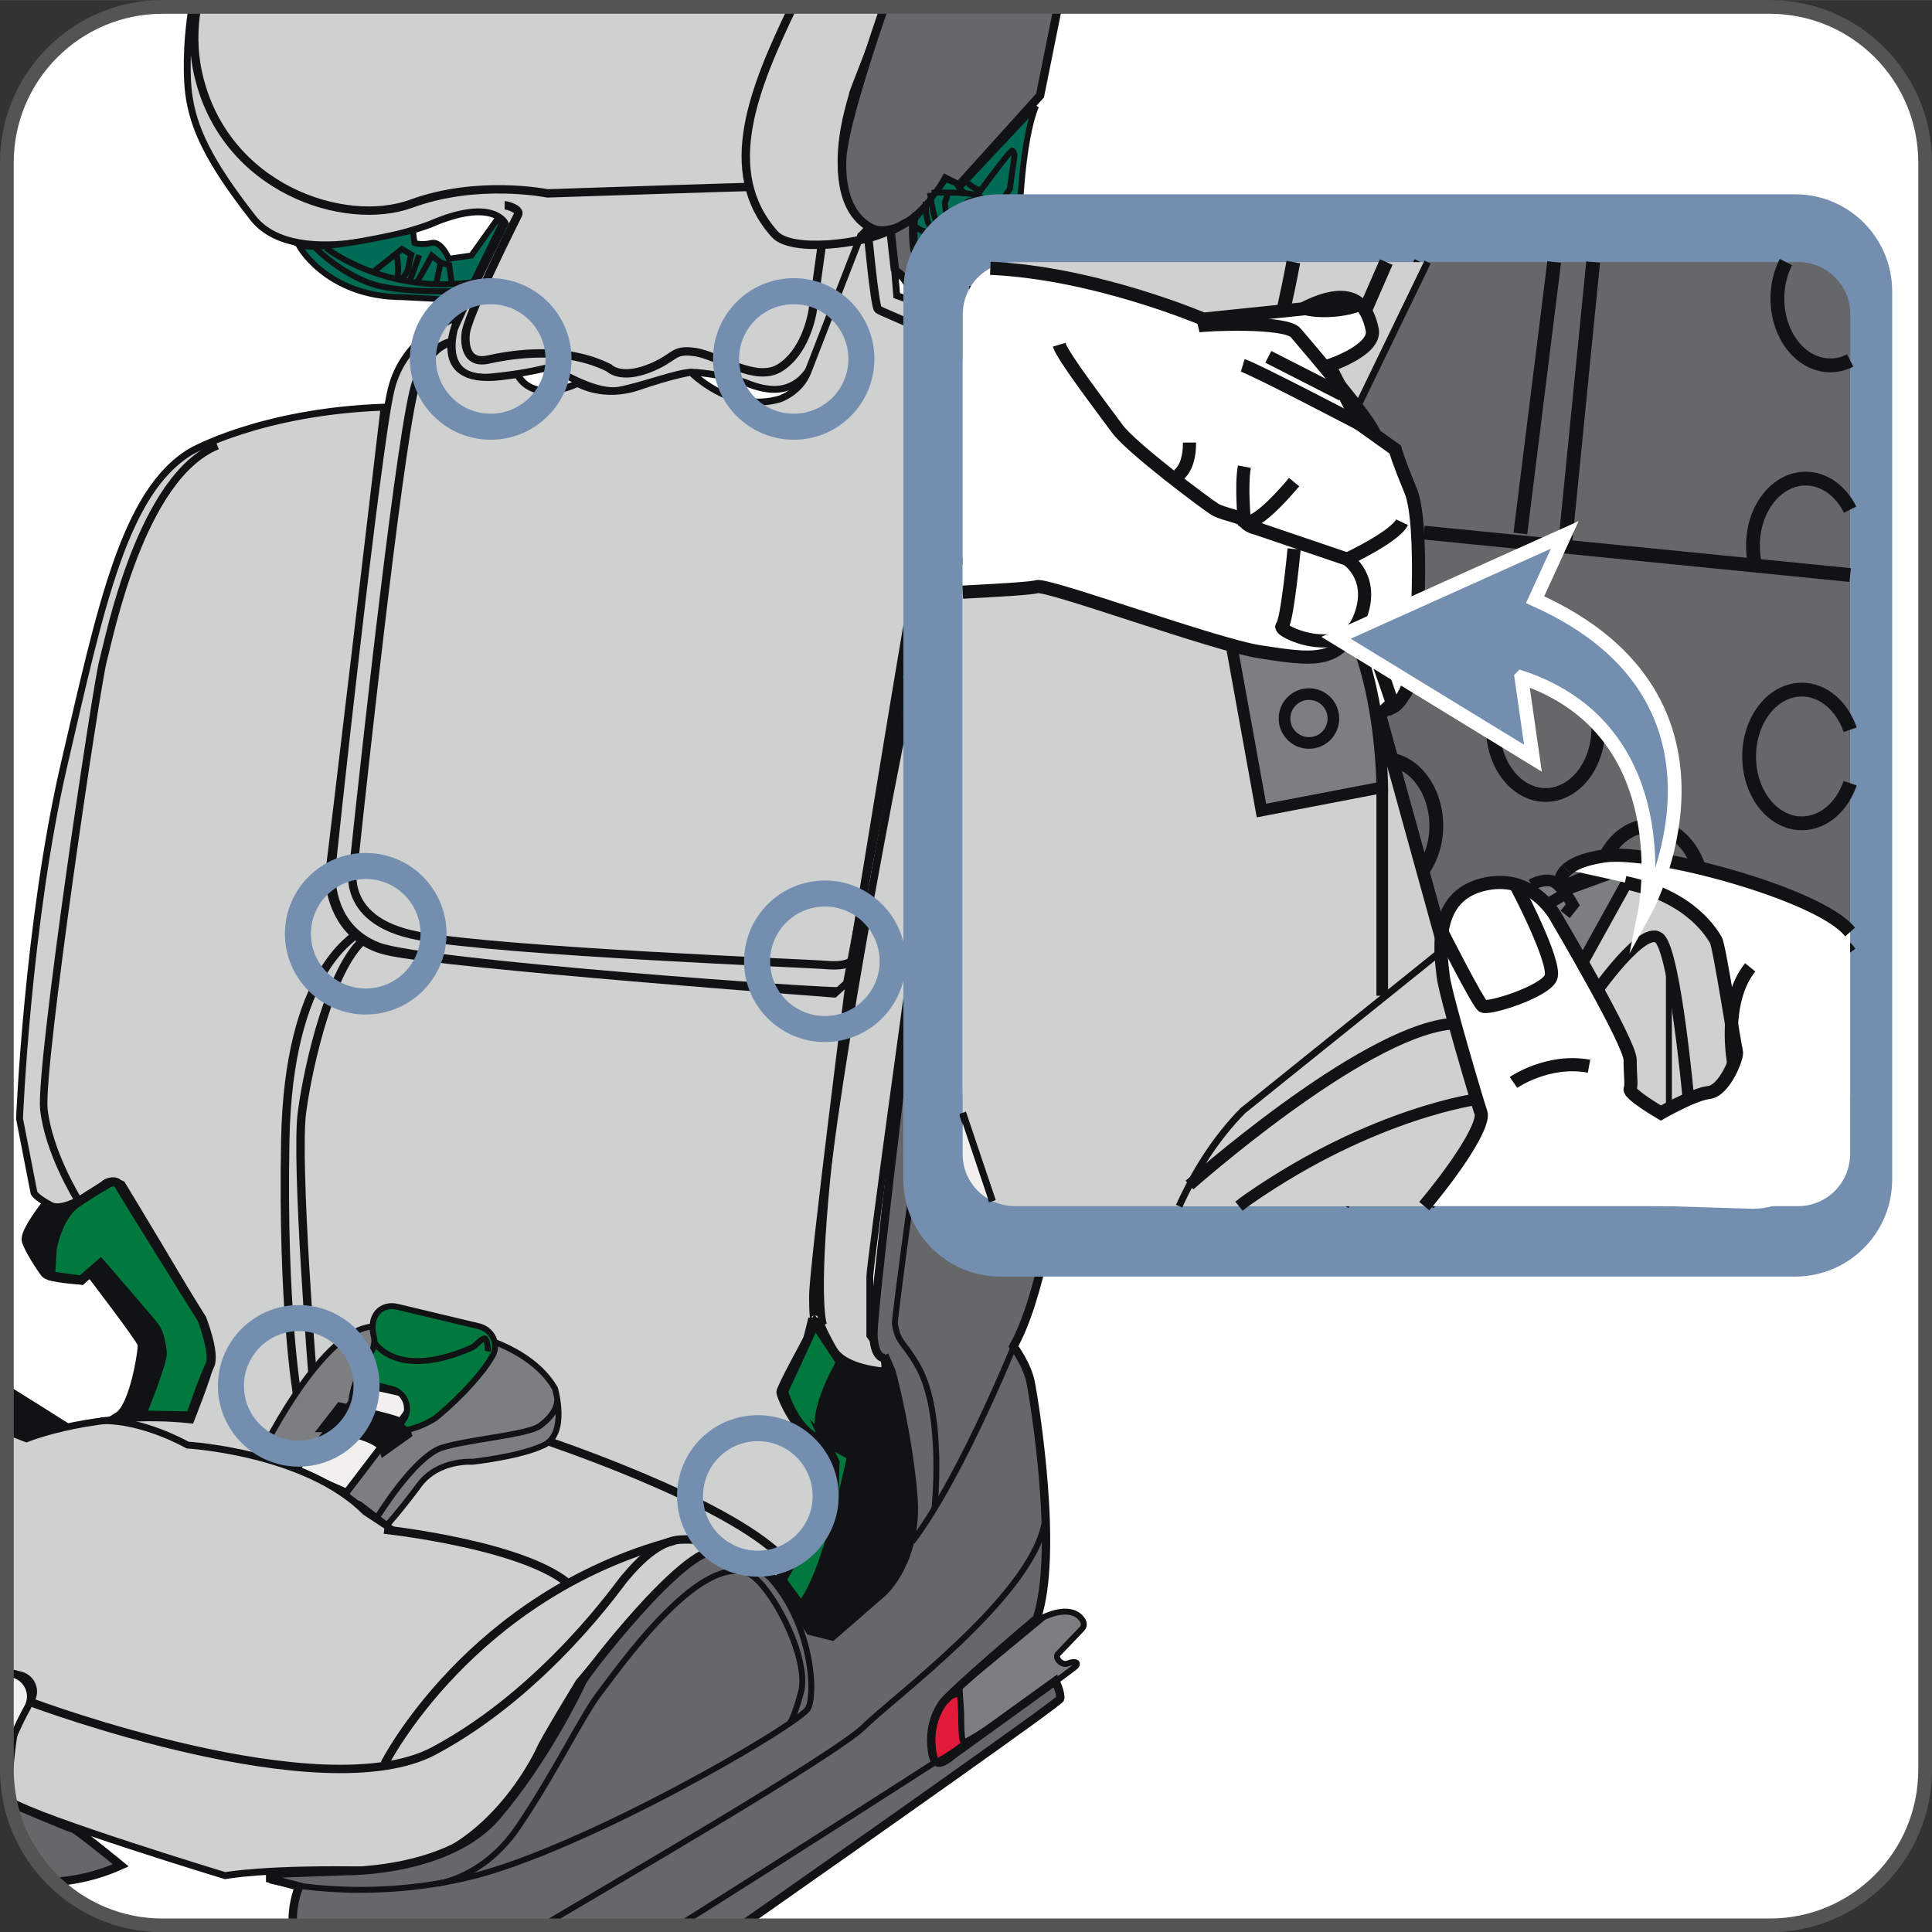 <?xml version="1.0" encoding="UTF-8"?>
<!DOCTYPE svg PUBLIC "-//W3C//DTD SVG 1.1//EN" "http://www.w3.org/Graphics/SVG/1.1/DTD/svg11.dtd">
<!-- Creator: CorelDRAW 2018 (64-Bit) -->
<svg xmlns="http://www.w3.org/2000/svg" xml:space="preserve" width="24.821mm" height="24.824mm" version="1.1" style="shape-rendering:geometricPrecision; text-rendering:geometricPrecision; image-rendering:optimizeQuality; fill-rule:evenodd; clip-rule:evenodd"
viewBox="0 0 267.29 267.31"
 xmlns:xlink="http://www.w3.org/1999/xlink">
 <rect x="0" y="0" width="267.29" height="267.31" fill="#333333" stroke="none"/>
 <defs>
  <style type="text/css">
   <![CDATA[
    .str11 {stroke:#748EB0;stroke-width:3.6;stroke-miterlimit:10}
    .str3 {stroke:#101214;stroke-width:1.16;stroke-miterlimit:4}
    .str2 {stroke:#101214;stroke-width:0.95;stroke-miterlimit:10}
    .str6 {stroke:#101214;stroke-width:1.79;stroke-miterlimit:4}
    .str8 {stroke:#101214;stroke-width:1.82;stroke-miterlimit:10}
    .str1 {stroke:#101214;stroke-width:1.27;stroke-miterlimit:10}
    .str5 {stroke:#101214;stroke-width:1.04;stroke-miterlimit:4}
    .str7 {stroke:#101214;stroke-width:1.61;stroke-miterlimit:4}
    .str12 {stroke:#535555;stroke-width:1.9;stroke-miterlimit:4}
    .str10 {stroke:white;stroke-width:1.9;stroke-miterlimit:10}
    .str9 {stroke:#101214;stroke-width:1.91;stroke-miterlimit:4}
    .str4 {stroke:#101214;stroke-width:0.82;stroke-miterlimit:10}
    .str0 {stroke:#101214;stroke-width:0.82;stroke-miterlimit:4}
    .fil2 {fill:none}
    .fil12 {fill:none;fill-rule:nonzero}
    .fil7 {fill:#006C56}
    .fil9 {fill:#00783E}
    .fil4 {fill:#101214}
    .fil6 {fill:#656768}
    .fil3 {fill:#7C7E7F}
    .fil5 {fill:#CFD1D1}
    .fil1 {fill:#E21938}
    .fil8 {fill:#F1F0EF}
    .fil14 {fill:#656768;fill-rule:nonzero}
    .fil10 {fill:#748EB0;fill-rule:nonzero}
    .fil15 {fill:#7B7F80;fill-rule:nonzero}
    .fil11 {fill:#CFD1D1;fill-rule:nonzero}
    .fil13 {fill:#F1F0EF;fill-rule:nonzero}
    .fil0 {fill:white;fill-rule:nonzero}
   ]]>
  </style>
 </defs>
 <g id="Слой_x0020_1">
  <path class="fil0" d="M22.49 0.95c-11.89,0 -21.54,9.64 -21.54,21.54l0 222.34c0,11.89 9.65,21.54 21.54,21.54l222.35 0c11.89,0 21.5,-9.64 21.5,-21.54l0 -222.34c0,-11.89 -9.61,-21.54 -21.5,-21.54l-222.35 0z"/>
  <path class="fil1" d="M133.11 233.83c0,0 0.72,6.09 0.57,7 -0.15,0.69 -5.43,3.98 -7.41,4.5 -0.38,0.11 -1.37,-1.86 -1.18,-2.23 1.22,-2.49 4.82,-10.44 8.01,-9.26z"/>
  <path class="fil2 str0" d="M133.11 233.83c0,0 0.72,6.09 0.57,7 -0.15,0.69 -5.43,3.98 -7.41,4.5 -0.38,0.11 -1.37,-1.86 -1.18,-2.23 1.22,-2.49 4.82,-10.44 8.01,-9.26z"/>
  <path class="fil3" d="M144.36 223.74c0.61,-0.3 4.03,-1.83 5.43,0.45 0.23,0.37 0.19,0.85 -0.11,1.16l-3.3 3.45c-0.53,0.55 0.53,1.63 1.25,1.36 1.52,-0.56 1.48,0.08 1.22,0.34 -0.49,0.51 -11.93,8.8 -15.38,10.53 -0.57,0.3 -0.46,-3.32 -0.49,-4l-0.19 -2.89 -2.09 0.91 13.52 -11.19c0.04,-0.05 0.08,-0.09 0.15,-0.12z"/>
  <path class="fil2 str0" d="M144.36 223.74c0.61,-0.3 4.03,-1.83 5.43,0.45 0.23,0.37 0.19,0.85 -0.11,1.16l-3.3 3.45c-0.53,0.55 0.53,1.63 1.25,1.36 1.52,-0.56 1.48,0.08 1.22,0.34 -0.49,0.51 -11.93,8.8 -15.38,10.53 -0.57,0.3 -0.46,-3.32 -0.49,-4l-0.19 -2.89 -2.09 0.91 13.52 -11.19c0.04,-0.05 0.08,-0.09 0.15,-0.12z"/>
  <path class="fil4" d="M6.5 166.47c0,0 -3.23,4.03 -2.85,5.19 0.34,1.15 2.05,3.81 2.62,4.5 0.61,0.69 4.98,0.92 4.98,0.92l1.14 -1.16c0,0 7.18,9.35 7.29,10.04 0.11,0.69 -1.06,8.65 -3.34,10.04l10.52 0.38c0,0 2.51,-5.69 2.62,-7.19 0.11,-1.5 0.11,-5.08 -0.57,-6.35 -0.72,-1.27 -11.59,-19.07 -11.59,-19.07 0,0 -0.99,-1.35 -2.96,0.04 0,0 -3.46,3.58 -7.86,2.65z"/>
  <path class="fil2 str1" d="M6.5 166.47c0,0 -3.23,4.03 -2.85,5.19 0.34,1.15 2.05,3.81 2.62,4.5 0.61,0.69 4.98,0.92 4.98,0.92l1.14 -1.16c0,0 7.18,9.35 7.29,10.04 0.11,0.69 -1.06,8.65 -3.34,10.04l10.52 0.38c0,0 2.51,-5.69 2.62,-7.19 0.11,-1.5 0.11,-5.08 -0.57,-6.35 -0.72,-1.27 -11.59,-19.07 -11.59,-19.07 0,0 -0.99,-1.35 -2.96,0.04 0,0 -3.46,3.58 -7.86,2.65z"/>
  <path class="fil4" d="M0.95 192.32c3.61,2.24 7.52,4.72 7.52,4.72l-4.37 1.96 -3.15 -1.22 0 -5.45z"/>
  <path class="fil2 str1" d="M0.95 192.32c3.61,2.24 7.52,4.72 7.52,4.72l-4.37 1.96 -3.15 -1.22"/>
  <path class="fil4" d="M107.32 219.3c0,0 7.75,-11.99 8.09,-13.27 0.34,-1.27 0.57,-3 0,-4.27 -0.57,-1.27 -1.29,-2.42 -1.29,-2.42 0,0 -3.46,-0.11 -5.74,-6.81l4.29 -9.84c0,0 1.1,-0.38 1.22,0 0.11,0.39 0.46,4.65 3.68,5.58 3.27,0.92 5.77,1.5 5.77,1.5 0,0 4.63,17.07 3.12,21.8 -1.48,4.73 -2.55,7.15 -2.89,7.38 -0.34,0.23 -8.43,7.42 -8.43,7.42l-3.19 -0.38 -4.63 -6.69z"/>
  <path class="fil2 str1" d="M107.32 219.3c0,0 7.75,-11.99 8.09,-13.27 0.34,-1.27 0.57,-3 0,-4.27 -0.57,-1.27 -1.29,-2.42 -1.29,-2.42 0,0 -3.46,-0.11 -5.74,-6.81l4.29 -9.84c0,0 1.1,-0.38 1.22,0 0.11,0.39 0.46,4.65 3.68,5.58 3.27,0.92 5.77,1.5 5.77,1.5 0,0 4.63,17.07 3.12,21.8 -1.48,4.73 -2.55,7.15 -2.89,7.38 -0.34,0.23 -8.43,7.42 -8.43,7.42l-3.19 -0.38 -4.63 -6.69z"/>
  <path class="fil5" d="M120.35 31.29c-7.22,-4.77 -2.43,-17.76 -2.43,-18.22 0,-0.32 2.07,-5.28 4.6,-12.12l-95.95 0c-0.9,5.49 -0.71,10.2 -0.47,11.96 0.61,4.77 2.77,9.38 8.89,17.22 6.15,7.84 24.46,0.92 24.46,0.92 8.78,-3.84 10.45,-0.15 10.45,-0.15 0,0 -6.91,13.99 -7.07,14.76 -0.15,0.77 -1.82,7.23 5.39,6.46 7.22,-0.77 7.07,-1.54 8.32,-1.08 1.22,0.46 5.96,3.54 9.19,2.92 3.23,-0.61 8.02,-2.46 9.88,-2.46 1.82,0 5.36,0.62 7.37,1.38 2.01,0.77 7.07,2.92 9.84,-3.38 2.77,-6.31 6.27,-16.9 6.27,-16.9l1.25 -1.33z"/>
  <path class="fil2 str2" d="M120.35 31.29c-7.22,-4.77 -2.43,-17.76 -2.43,-18.22 0,-0.32 2.07,-5.28 4.6,-12.12m-95.95 0c-0.9,5.49 -0.71,10.2 -0.47,11.96 0.61,4.77 2.77,9.38 8.89,17.22 6.15,7.84 24.46,0.92 24.46,0.92 8.78,-3.84 10.45,-0.15 10.45,-0.15 0,0 -6.91,13.99 -7.07,14.76 -0.15,0.77 -1.82,7.23 5.39,6.46 7.22,-0.77 7.07,-1.54 8.32,-1.08 1.22,0.46 5.96,3.54 9.19,2.92 3.23,-0.61 8.02,-2.46 9.88,-2.46 1.82,0 5.36,0.62 7.37,1.38 2.01,0.77 7.07,2.92 9.84,-3.38 2.77,-6.31 6.27,-16.9 6.27,-16.9l1.25 -1.33"/>
  <path class="fil5" d="M117.61 135.95c0,0 -0.8,0.77 -1.41,1.07 -0.61,0.31 -57.36,-3.69 -63.82,-6.15 -6.46,-2.46 -6.46,-9.07 -6.46,-10.15 0,-1.07 6.31,-59.06 8.17,-66.75 1.82,-7.69 9.34,-10.15 9.34,-10.15 0,0 -4.75,9.54 5.85,8.3l2.32 -0.31c0,0 1.67,4.15 8.32,1.23 0,0 3.53,2.15 8.43,0.46 4.94,-1.69 7.26,-2 7.26,-2 0,0 5.51,5.69 12.27,3.69 0,0 2.77,-0.92 3.87,-3.69 1.06,-2.77 7.33,-18.9 7.33,-18.9l2.81 -1.4c0,0 1.52,0.92 1.52,1.38 0,0.46 0.65,8.3 0.65,8.3 0,0 10.14,3.54 11.05,6.31 0.91,2.77 1.06,5.85 0.76,7.23 -0.3,1.38 -2.93,14.61 -2.93,14.61 0,0 -6.46,13.23 -15.35,66.9z"/>
  <path class="fil2 str2" d="M117.61 135.95c0,0 -0.8,0.77 -1.41,1.07 -0.61,0.31 -57.36,-3.69 -63.82,-6.15 -6.46,-2.46 -6.46,-9.07 -6.46,-10.15 0,-1.07 6.31,-59.06 8.17,-66.75 1.82,-7.69 9.34,-10.15 9.34,-10.15 0,0 -4.75,9.54 5.85,8.3l2.32 -0.31c0,0 1.67,4.15 8.32,1.23 0,0 3.53,2.15 8.43,0.46 4.94,-1.69 7.26,-2 7.26,-2 0,0 5.51,5.69 12.27,3.69 0,0 2.77,-0.92 3.87,-3.69 1.06,-2.77 7.33,-18.9 7.33,-18.9l2.81 -1.4c0,0 1.52,0.92 1.52,1.38 0,0.46 0.65,8.3 0.65,8.3 0,0 10.14,3.54 11.05,6.31 0.91,2.77 1.06,5.85 0.76,7.23 -0.3,1.38 -2.93,14.61 -2.93,14.61 0,0 -6.46,13.23 -15.35,66.9z"/>
  <path class="fil5" d="M135.12 55.72c0,0 12.31,-1.85 15.08,2 0,0 0,0.31 -0.46,0.61 -0.46,0.31 -5.09,2.77 -6.31,4 -1.25,1.23 -4.94,4 -6.76,13.69 -1.86,9.69 -10.48,56.75 -10.48,56.75 0,0 -5.85,42.14 -5.85,43.83l0 8.15c0,0 1.86,2.61 2.01,3.54 0.15,0.92 0,1.38 0,1.38 0,0 -5.55,-0.31 -7.07,-3.07 -1.56,-2.77 -1.86,-3.85 -1.86,-3.85l-1.21 0 -0.61 2.46c0,0 -3.72,6.77 -3.72,7.38 0,0.62 2.47,6.46 5.85,7.23 0,0 2.32,2 1.25,5.38 -1.1,3.38 -7.71,13.84 -7.71,13.84 0,0 -5.2,-5.69 -8.58,-4.46 0,0 -2.32,-1.39 -18.61,18.15 0,0 -4.79,7.84 -5.39,9.23 -0.61,1.38 -8.32,17.07 -23.21,16.76 -14.93,-0.31 -20.32,0.77 -20.32,0.77 0,0 -25.57,-7.76 -29.77,-10.36 -0.11,-0.52 -0.19,-1.04 -0.26,-1.57 0.19,-2.53 0.66,-7.9 1.12,-8.83 0.3,-0.61 1.22,-2.12 2.05,-3.48 0.84,-1.34 0.11,-3.1 -1.41,-3.51 -0.64,-0.17 -1.31,-0.34 -1.94,-0.49l0 -33.25 2.7 1.05c0,0 9.84,-4 22.75,-2.61 0,0 2.62,-6.61 2.62,-7.54 0,-0.92 0.3,-3.84 -1.1,-6.46 -1.37,-2.61 -11.05,-18.61 -11.05,-18.61 0,0 -1.56,-0.77 -2.32,-0.16 -0.76,0.62 -5.55,4.15 -7.52,3.08 -2.01,-1.07 -2.32,-1.69 -2.32,-1.69l-2.01 -10.31c0,0 1.1,-27.07 6.15,-48.91 5.09,-21.84 8.32,-37.83 17.55,-43.37 0,0 9.54,-5.53 26.74,-6.15 0,0 -7.52,63.98 -7.67,64.44 -0.15,0.46 0,9.07 8.13,10.92 8.17,1.85 61.84,5.85 61.84,5.85l1.67 -1.54c0,0 7.71,-40.6 9.38,-47.37 1.71,-6.77 6.61,-20.3 6.61,-20.3l2.01 -12.61z"/>
  <path class="fil2 str2" d="M135.12 55.72c0,0 12.31,-1.85 15.08,2 0,0 0,0.31 -0.46,0.61 -0.46,0.31 -5.09,2.77 -6.31,4 -1.25,1.23 -4.94,4 -6.76,13.69 -1.86,9.69 -10.48,56.75 -10.48,56.75 0,0 -5.85,42.14 -5.85,43.83l0 8.15c0,0 1.86,2.61 2.01,3.54 0.15,0.92 0,1.38 0,1.38 0,0 -5.55,-0.31 -7.07,-3.07 -1.56,-2.77 -1.86,-3.85 -1.86,-3.85l-1.21 0 -0.61 2.46c0,0 -3.72,6.77 -3.72,7.38 0,0.62 2.47,6.46 5.85,7.23 0,0 2.32,2 1.25,5.38 -1.1,3.38 -7.71,13.84 -7.71,13.84 0,0 -5.2,-5.69 -8.58,-4.46 0,0 -2.32,-1.39 -18.61,18.15 0,0 -4.79,7.84 -5.39,9.23 -0.61,1.38 -8.32,17.07 -23.21,16.76 -14.93,-0.31 -20.32,0.77 -20.32,0.77 0,0 -25.57,-7.76 -29.77,-10.36m-0.26 -1.57c0.19,-2.53 0.66,-7.9 1.12,-8.83 0.3,-0.61 1.22,-2.12 2.05,-3.48 0.84,-1.34 0.11,-3.1 -1.41,-3.51 -0.64,-0.17 -1.31,-0.34 -1.94,-0.49m0 -33.25l2.7 1.05c0,0 9.84,-4 22.75,-2.61 0,0 2.62,-6.61 2.62,-7.54 0,-0.92 0.3,-3.84 -1.1,-6.46 -1.37,-2.61 -11.05,-18.61 -11.05,-18.61 0,0 -1.56,-0.77 -2.32,-0.16 -0.76,0.62 -5.55,4.15 -7.52,3.08 -2.01,-1.07 -2.32,-1.69 -2.32,-1.69l-2.01 -10.31c0,0 1.1,-27.07 6.15,-48.91 5.09,-21.84 8.32,-37.83 17.55,-43.37 0,0 9.54,-5.53 26.74,-6.15 0,0 -7.52,63.98 -7.67,64.44 -0.15,0.46 0,9.07 8.13,10.92 8.17,1.85 61.84,5.85 61.84,5.85l1.67 -1.54c0,0 7.71,-40.6 9.38,-47.37 1.71,-6.77 6.61,-20.3 6.61,-20.3l2.01 -12.61"/>
  <path class="fil6" d="M7.56 260.35c2.61,-0.17 5.78,-0.77 9.15,-2.29 0,0 -6,-4.92 -6.61,-5.08 -0.65,-0.15 -8.62,-3.54 -8.62,-3.54l-0.01 0.13c0.94,4.18 3.1,7.91 6.09,10.78z"/>
  <path class="fil2 str3" d="M7.56 260.35c2.61,-0.17 5.78,-0.77 9.15,-2.29 0,0 -6,-4.92 -6.61,-5.08 -0.65,-0.15 -8.62,-3.54 -8.62,-3.54l-0.01 0.13"/>
  <path class="fil6" d="M122.59 187.85c0,0 -1.59,0.54 -1.75,-3.15 -0.19,-3.69 7.52,-65.36 7.52,-65.36 0,0 7.83,-48.75 10.9,-52.29 3.08,-3.54 7.86,-7.53 10.94,-8.76 3.08,-1.23 -2.16,-2.31 -2.16,-2.31l1.71 0.16c0,0 3.08,0 3.68,2 0.61,2 0.46,12.61 0.3,13.07 -0.15,0.46 -2.01,33.22 -2.01,33.22 0,0 8.78,3.23 6,15.69 -2.77,12.46 -6.91,11.38 -6.91,11.38l-0.76 0.77c0,0 -2.92,41.83 -9.84,53.98 0,0 1.98,2.61 2.43,5.23 0.49,2.62 3.87,23.23 0.8,32.45 0,0 -12.04,10.16 -13.14,11.83 -1.1,1.68 -1.6,3.67 -1.44,5.67 0.15,1.88 0.42,2.1 0.72,2.34 0.61,0.46 2.16,-0.92 2.16,-0.92l14.28 -10.31c0,0 0.8,1.69 0.65,2.46 -0.09,0.46 -24.58,17.72 -44.04,31.37l-62.12 0c-0.09,-1.66 0.14,-3.47 0.86,-5.38l-3.99 -1.07 0 -0.69 10.71 -0.38c0,0 13.98,0.15 20.59,-7.54 6.61,-7.69 11.4,-17.53 11.85,-18.61 0.46,-1.08 14.13,-18.77 18.61,-18.15 4.45,0.61 8.59,4.46 8.59,4.46l4.33 6.61 3.08 0.77 7.07 -6.15c0,0 4.9,-4.46 4.14,-13.38 -0.76,-8.92 -3,-17.07 -3,-17.07l-0.99 -2.31 0.23 0.38z"/>
  <path class="fil2 str3" d="M122.59 187.85c0,0 -1.59,0.54 -1.75,-3.15 -0.19,-3.69 7.52,-65.36 7.52,-65.36 0,0 7.83,-48.75 10.9,-52.29 3.08,-3.54 7.86,-7.53 10.94,-8.76 3.08,-1.23 -2.16,-2.31 -2.16,-2.31l1.71 0.16c0,0 3.08,0 3.68,2 0.61,2 0.46,12.61 0.3,13.07 -0.15,0.46 -2.01,33.22 -2.01,33.22 0,0 8.78,3.23 6,15.69 -2.77,12.46 -6.91,11.38 -6.91,11.38l-0.76 0.77c0,0 -2.92,41.83 -9.84,53.98 0,0 1.98,2.61 2.43,5.23 0.49,2.62 3.87,23.23 0.8,32.45 0,0 -12.04,10.16 -13.14,11.83 -1.1,1.68 -1.6,3.67 -1.44,5.67 0.15,1.88 0.42,2.1 0.72,2.34 0.61,0.46 2.16,-0.92 2.16,-0.92l14.28 -10.31c0,0 0.8,1.69 0.65,2.46 -0.09,0.46 -24.58,17.72 -44.04,31.37m-62.12 0c-0.09,-1.66 0.14,-3.47 0.86,-5.38l-3.99 -1.07 0 -0.69 10.71 -0.38c0,0 13.98,0.15 20.59,-7.54 6.61,-7.69 11.4,-17.53 11.85,-18.61 0.46,-1.08 14.13,-18.77 18.61,-18.15 4.45,0.61 8.59,4.46 8.59,4.46l4.33 6.61 3.08 0.77 7.07 -6.15c0,0 4.9,-4.46 4.14,-13.38 -0.76,-8.92 -3,-17.07 -3,-17.07l-0.99 -2.31"/>
  <path class="fil6" d="M121.3 31.82c0,0 -5.09,-1.08 -4.79,-9.69 0.12,-3.5 2.72,-12.12 5.84,-21.18l24.01 0c-1.37,6.82 -2.47,12.26 -2.47,12.26l-11.24 12.46 -1.82 -0.92c0,0 -4.18,7.84 -9.54,7.07z"/>
  <path class="fil2 str3" d="M121.3 31.82c0,0 -5.09,-1.08 -4.79,-9.69 0.12,-3.5 2.72,-12.12 5.84,-21.18m24.01 0c-1.37,6.82 -2.47,12.26 -2.47,12.26l-11.24 12.46 -1.82 -0.92c0,0 -4.18,7.84 -9.54,7.07"/>
  <path class="fil7" d="M126.58 30.25c0,0 -0.34,4.04 0.11,4.73 0.49,0.69 4.52,1.96 4.52,1.96l-0.8 2.65c0,0 9.46,0.46 10.03,0.35 0.57,-0.12 0.57,-3.14 0.57,-9.23 0,-0.46 0.34,-11.3 2.32,-16.03l-10.29 10.96 -2.2 -0.88c0,0 -3.42,4.69 -4.25,5.5z"/>
  <path class="fil2 str0" d="M126.58 30.25c0,0 -0.34,4.04 0.11,4.73 0.49,0.69 4.52,1.96 4.52,1.96l-0.8 2.65c0,0 9.46,0.46 10.03,0.35 0.57,-0.12 0.57,-3.14 0.57,-9.23 0,-0.46 0.34,-11.3 2.32,-16.03l-10.29 10.96 -2.2 -0.88c0,0 -3.42,4.69 -4.25,5.5z"/>
  <path class="fil7" d="M41.33 33.83c-0.27,-0.18 3.72,7.27 14.32,7.27l8.55 0.46 5.28 -10.72 -0.8 -0.35 -3.46 4.85 -3.12 0.46c0,0 -1.03,-2.54 -2.43,-2.19 -1.37,0.35 -2.32,0 -2.32,0l-0.23 -1.73c0,0 -13.71,3.23 -15.8,1.96z"/>
  <path class="fil2 str0" d="M41.33 33.83c-0.27,-0.18 3.72,7.27 14.32,7.27l8.55 0.46 5.28 -10.72 -0.8 -0.35 -3.46 4.85 -3.12 0.46c0,0 -1.03,-2.54 -2.43,-2.19 -1.37,0.35 -2.32,0 -2.32,0l-0.23 -1.73c0,0 -13.71,3.23 -15.8,1.96z"/>
  <path class="fil6" d="M123.8 37.44c0.27,0.08 2.62,1.61 1.86,3.69l8.02 4.3c0,0 0.84,-4 0.46,-5.23l-0.15 -0.27 -3.15 -0.5 0.38 -2.5c0,0 -3.99,-1.5 -4.52,-1.96 -0.49,-0.46 -0.34,-4.69 -0.34,-4.69l-3.15 1.69 0.61 5.46z"/>
  <path class="fil2 str3" d="M123.8 37.44c0.27,0.08 2.62,1.61 1.86,3.69l8.02 4.3c0,0 0.84,-4 0.46,-5.23l-0.15 -0.27 -3.15 -0.5 0.38 -2.5c0,0 -3.99,-1.5 -4.52,-1.96 -0.49,-0.46 -0.34,-4.69 -0.34,-4.69l-3.15 1.69 0.61 5.46"/>
  <path class="fil2 str3" d="M49.31 129.18c-0.3,0.62 -9.38,5.08 -9.84,28.45 -0.46,23.37 1.67,35.53 1.67,35.53"/>
  <path class="fil2 str3" d="M43.31 191.15c0,0 -2.47,-30.6 -1.52,-37.37 0.91,-6.77 3.99,-19.69 8.43,-23.69"/>
  <path class="fil2 str3" d="M53.22 243.98c0,0 11.78,-23.3 40.08,-30.84"/>
  <path class="fil2 str3" d="M4.56 235.6c0,0 39.96,14.92 55.5,6.61 15.54,-8.3 25.87,-23.38 26.33,-23.84 0.46,-0.46 4.14,-5.38 7.98,-5.38 0,0 6.04,-0.27 7.56,2.04"/>
  <path class="fil2 str3" d="M120.04 31.98c0,0 0.95,10.15 1.41,10.77 0.46,0.62 12.16,4.3 12.31,8.46 0.15,4.16 -6.46,26.91 -7.1,29.22 -0.61,2.31 -8.59,51.52 -8.59,51.52 0,0 -5.55,43.22 -5.55,47.37 0,4.15 0.3,3.08 0.3,3.08"/>
  <path class="fil2 str3" d="M62.38 47.36c0,0 -2.77,0.16 -4.75,5.38 -2.01,5.23 -7.1,51.98 -8.62,66.29 0,0 -2.77,8.31 8.93,10.46 11.66,2.15 54.74,3.84 56.26,4 1.56,0.15 3.72,0.15 4.33,-1.39"/>
  <path class="fil2 str3" d="M103.52 25.86c-0.91,0 -27.77,0.89 -27.77,0.89 0,0 -9.61,-1.96 -18.84,1.42 -9.23,3.38 -25.76,-2.04 -29.44,-17.72 -0.78,-3.31 -0.75,-6.51 -0.22,-9.5"/>
  <path class="fil2 str3" d="M109.69 0.95c-5.22,10.93 -10.29,22.72 -2.52,31.43 2.36,2.65 12.35,1.28 15.5,-0.35"/>
  <path class="fil2 str3" d="M69.82 28.4c0.49,0 2.2,0.58 1.86,1.27 -0.34,0.69 -7.26,14.42 -7.26,16.61 0,0 -0.57,4.27 3.12,3.46 3.68,-0.81 10.71,-1.85 16.71,1.15 0,0 1.48,1.62 5.43,0.12 3.91,-1.5 3.23,-2.77 6.46,-2.31 3.23,0.46 8.39,4.27 11.74,2.19 3.34,-2.07 4.41,-6.69 4.63,-8.42 0.23,-1.73 1.14,-8.25 1.14,-8.25"/>
  <path class="fil2 str0" d="M151.35 105.11c0,0 -6.46,-1.31 -7.6,14.23 0,0 -0.08,13.07 5.77,11.92"/>
  <path class="fil2 str0" d="M151.04 130.71c0,0 -0.99,0.77 -2.24,-2.54 -1.22,-3.3 -3.61,-18.45 3.61,-22.45"/>
  <path class="fil2 str0" d="M93.91 266.36c15.33,-9.61 35.51,-22.6 35.51,-22.6"/>
  <path class="fil2 str0" d="M37.61 258.75c-0.3,0.62 0,1.46 0,1.46 0,0 12,3.08 27.09,-0.46 15.8,-3.71 45.66,-21.07 47.07,-23.37 1.37,-2.31 0.3,-16.46 -10.03,-21.84"/>
  <path class="fil2 str0" d="M75.28 266.36c0.45,-0.32 0.92,-0.62 1.42,-0.92 7.22,-4.31 39.05,-22.76 42.89,-26.61 3.84,-3.84 22.87,-17.8 24.88,-27.95"/>
  <path class="fil2 str0" d="M141.28 183.77c0,0 -7.86,19.99 -15.08,29.53"/>
  <path class="fil2 str0" d="M60.52 260.59c0,0 6.31,-0.69 11.17,-7.84 4.86,-7.15 8.97,-15.51 11.05,-18.23 2.62,-3.38 13.94,-19.76 20.78,-16.84 2.85,1.22 8.32,11.07 7.37,16.15 0,0 -0.91,3.58 -1.6,4.5"/>
  <path class="fil2 str3" d="M74.68 199c0,0 25.83,8.46 33.7,16.61"/>
  <path class="fil3" d="M36.05 202.8l-0.34 -0.92c0,0 8.28,-17.42 15.58,-18.34 7.26,-0.92 20.97,0.81 25.49,8.54 0,0 1.82,6.23 -1.52,7.84 -3.34,1.61 -9.91,2.31 -9.91,2.31 0,0 -4.75,-0.35 -7.37,3.23 -2.66,3.58 -4.45,5.54 -4.45,5.54l-3.76 -2.88c0,0 -13.03,-5.77 -13.71,-5.31z"/>
  <path class="fil2 str0" d="M36.05 202.8l-0.34 -0.92c0,0 8.28,-17.42 15.58,-18.34 7.26,-0.92 20.97,0.81 25.49,8.54 0,0 1.82,6.23 -1.52,7.84 -3.34,1.61 -9.91,2.31 -9.91,2.31 0,0 -4.75,-0.35 -7.37,3.23 -2.66,3.58 -4.45,5.54 -4.45,5.54l-3.76 -2.88c0,0 -13.03,-5.77 -13.71,-5.31z"/>
  <path class="fil2 str0" d="M52.12 210.01c0,0 5.24,-8.59 9.08,-9.75 3.8,-1.16 11.78,-1.76 13.49,-3 1.86,-1.33 2.47,-2.83 2.36,-3.52"/>
  <path class="fil8" d="M41.52 203.61l-0.3 -0.69c0,0 9.23,-11.02 9.35,-11.19 0.11,-0.17 6.91,1.33 7.22,1.67l-2.58 3.52 -7.26 9.52 -6.42 -2.83z"/>
  <path class="fil2 str2" d="M41.52 203.61l-0.3 -0.69c0,0 9.23,-11.02 9.35,-11.19 0.11,-0.17 6.91,1.33 7.22,1.67l-2.58 3.52 -7.26 9.52 -6.42 -2.83z"/>
  <path class="fil4" d="M44.86 197.5c0,0 7.71,0.87 8.32,3.17l3.15 -2.25c0,0 -0.38,-1.21 -1.25,-1.73 -0.87,-0.52 -8.02,-2.02 -8.02,-2.02l-2.2 2.83z"/>
  <path class="fil2 str1" d="M44.86 197.5c0,0 7.71,0.87 8.32,3.17l3.15 -2.25c0,0 -0.38,-1.21 -1.25,-1.73 -0.87,-0.52 -8.02,-2.02 -8.02,-2.02l-2.2 2.83z"/>
  <path class="fil9" d="M48.55 194.42c0,0 0,-3.28 2.77,-7.34 0.46,-0.67 0.57,-1.5 0.38,-2.29 -0.23,-0.93 -0.3,-2.23 0.53,-3.24 0.65,-0.77 1.75,-1 2.7,-0.77l11.32 2.7c1.75,0.41 2.77,2.33 1.98,3.92 0,0.02 -0.04,0.05 -0.04,0.06 -1.14,2.16 -4.25,5.69 -7.83,8.63 -0.11,0.09 -0.23,0.18 -0.38,0.26 -0.53,0.32 -2.13,1.21 -3.84,1.5l-0.8 -0.73 0.34 -0.45c1.29,-1.63 0.49,-4.05 -1.56,-4.55 -1.29,-0.32 -2.39,-0.59 -2.43,-0.57 -0.11,0.04 -1.33,-0.46 -2.13,1.34 -0.8,1.81 -1.03,1.54 -1.03,1.54z"/>
  <path class="fil2 str4" d="M48.55 194.42c0,0 0,-3.28 2.77,-7.34 0.46,-0.67 0.57,-1.5 0.38,-2.29 -0.23,-0.93 -0.3,-2.23 0.53,-3.24 0.65,-0.77 1.75,-1 2.7,-0.77l11.32 2.7c1.75,0.41 2.77,2.33 1.98,3.92 0,0.02 -0.04,0.05 -0.04,0.06 -1.14,2.16 -4.25,5.69 -7.83,8.63 -0.11,0.09 -0.23,0.18 -0.38,0.26 -0.53,0.32 -2.13,1.21 -3.84,1.5l-0.8 -0.73 0.34 -0.45c1.29,-1.63 0.49,-4.05 -1.56,-4.55 -1.29,-0.32 -2.39,-0.59 -2.43,-0.57 -0.11,0.04 -1.33,-0.46 -2.13,1.34 -0.8,1.81 -1.03,1.54 -1.03,1.54z"/>
  <path class="fil2 str4" d="M51.74 185.62c0,0 2.96,5.36 13.3,0.92 0.34,-0.13 0.65,-0.33 0.87,-0.57 0.38,-0.37 0.99,-0.89 1.18,-0.81 0.27,0.11 0.46,1.44 0.38,1.79"/>
  <path class="fil5" d="M54.25 211.61l-3.72 -2.46c-8.28,-8.3 -24.58,-9.23 -24.58,-9.23 0,0 -6.15,-3.54 -12,-3.38l40.31 15.07z"/>
  <path class="fil2 str2" d="M54.25 211.61l-3.72 -2.46c-8.28,-8.3 -24.58,-9.23 -24.58,-9.23 0,0 -6.15,-3.54 -12,-3.38"/>
  <path class="fil2 str3" d="M53.15 211.61c0,0 18.77,2 25.38,7.38"/>
  <path class="fil2 str0" d="M129.27 208.84c0,0 1.44,-13.18 -2.24,-19.76 -1.94,-3.49 -2.81,-3.16 -3.23,-6 -0.15,-1.17 13.87,-104.04 17.32,-110.27 3.46,-6.23 10.14,-10.61 11.28,-12.22 1.18,-1.62 1.03,-2.46 1.03,-2.46"/>
  <path class="fil2 str0" d="M141.58 76.88c0,0 1.22,6.15 4.6,7.07 3.42,0.92 6.8,-2.77 6.8,-2.77"/>
  <path class="fil2 str0" d="M141.28 82.42c0,0 0.3,2.77 3.99,4 3.68,1.23 7.41,-2.15 7.41,-2.15"/>
  <path class="fil2 str5" d="M10.86 166.09c-0.3,-0.46 -4.14,-6.77 -4.79,-12.61 -0.61,-5.84 7.26,-58.6 8.17,-61.98 0.91,-3.39 5.24,-25.53 15.84,-29.84"/>
  <path class="fil2 str5" d="M113.89 183.31c0,0 -1.22,-3.08 0.46,-20.3 1.71,-17.22 12.61,-76.74 16.03,-85.2 3.38,-8.46 4.14,-12.15 8.89,-16.15 4.79,-4 6.31,-4.77 5.39,-5.69"/>
  <path class="fil8" d="M0.99 246.08c0.09,-2.3 0.36,-4.71 1.03,-6.25 0.57,-1.27 1.18,-2.53 1.79,-3.62 1.03,-1.84 -0.04,-4.13 -2.05,-4.6l-0.8 -0.18 0 13.39c0,0.42 0.01,0.84 0.04,1.26z"/>
  <path class="fil2 str2" d="M0.99 246.08c0.09,-2.3 0.36,-4.71 1.03,-6.25 0.57,-1.27 1.18,-2.53 1.79,-3.62 1.03,-1.84 -0.04,-4.13 -2.05,-4.6l-0.8 -0.18"/>
  <path class="fil2 str0" d="M131.14 37.36c0.23,-0.08 1.97,-6.15 2.13,-6.92 0.15,-0.77 0.49,-2.08 0.49,-2.38 0,-0.31 2.01,-0.79 3.84,-0.23 1.98,0.62 3.38,2.77 3.61,4"/>
  <path class="fil2 str0" d="M137.59 27.83c0,0 -1.03,-0.31 -1.03,1.77 0,2.08 1.18,7.77 3.42,10.07"/>
  <path class="fil2 str0" d="M125.59 30.6c0,0 3.38,2.85 6.76,2.77"/>
  <path class="fil2 str0" d="M128.89 26.67c0,0 6.91,-0.31 6.91,0.85"/>
  <path class="fil2 str0" d="M135.2 26.98c0,0 4.6,-6.31 4.86,-6.15 0.23,0.15 0.3,0.62 0.3,0.62l-0.65 4.69 -1.29 1.84"/>
  <path class="fil2 str0" d="M138.2 36.6c0.3,0.61 1.14,0.61 1.14,0.61 1.48,-1.39 0.87,-3.31 0.65,-4.31 -0.27,-1 -1.25,-3.15 -2.39,-2.77 -1.18,0.38 0,4.84 0.08,5.08"/>
  <path class="fil2 str0" d="M138.81 37.13c0,0 -0.53,-1.38 0.08,-2.31 0.61,-0.92 1.33,-0.54 1.33,-0.54"/>
  <path class="fil2 str0" d="M137.59 34.67c0,0 0.84,-2 0.53,-2.54 -0.3,-0.54 -0.91,-0.7 -0.91,-0.7"/>
  <path class="fil2 str0" d="M138.2 33.52c0,0 0.76,0.31 0.84,1"/>
  <path class="fil2 str0" d="M128.06 27.9c0,0 -0.08,2.54 0.68,3.54 0.76,1 -1.21,0.46 -1.21,0.46"/>
  <path class="fil2 str0" d="M128.67 26.67c0,0 0.53,4.92 1.67,4.92 1.18,0 0.87,-0.85 0.87,-0.85 0,0 -0.61,-2.38 -0.46,-2.77 0.15,-0.38 0.38,-1.23 0.38,-1.23"/>
  <path class="fil2 str0" d="M132.35 24.98c0,0.31 0.08,1.08 1.33,1.85"/>
  <path class="fil2 str0" d="M133.34 24.75c0,0 1.41,1.61 2.24,1.46"/>
  <path class="fil2 str0" d="M43.46 34.06c0.15,0.31 4.41,4.46 9.16,5.53 4.75,1.07 12.76,0.62 12.76,0.62"/>
  <path class="fil2 str0" d="M45.09 34.29c0,0 8.36,6.61 20.59,4.69"/>
  <path class="fil2 str0" d="M55.46 38.59c0,0 0.84,-0.46 1.06,-1.69 0.23,-1.23 0.38,-1.69 0.38,-1.69l-1.29 -0.77 -3.84 3.07"/>
  <path class="fil2 str0" d="M54.85 34.98c0,0 0.46,2.69 0.08,3.31"/>
  <path class="fil2 str0" d="M57.7 39.05l2.05 -3.69c0,0 1.18,1 1.48,1.07 0.3,0.08 0.91,0.23 0.91,0.23l0.38 2.61"/>
  <line class="fil2 str0" x1="60.36" y1="39.21" x2="60.93" y2= "36.44" />
  <path class="fil2 str0" d="M56.75 38.74c0.08,-0.23 1.25,-3.46 1.25,-3.46"/>
  <path class="fil9" d="M6.99 176.51l0.23 -3.81c0,0 0.8,-4.5 3.34,-6.23 2.55,-1.73 4.6,-2.88 4.6,-2.88 0,0 0.95,-0.35 1.29,0.35 0.34,0.69 11.47,18.51 11.47,18.51 0,0 1.9,4.79 1.1,6.46 -0.84,1.67 -2.66,6.98 -2.66,6.98l-6.8 -0.11c0,0 3,-7.38 2.89,-8.65 -0.15,-1.27 -0.38,-2.66 -1.06,-3.58 -0.68,-0.92 -7.48,-8.76 -7.48,-8.76l-2.66 2.31 -4.25 -0.58z"/>
  <path class="fil2 str1" d="M6.99 176.51l0.23 -3.81c0,0 0.8,-4.5 3.34,-6.23 2.55,-1.73 4.6,-2.88 4.6,-2.88 0,0 0.95,-0.35 1.29,0.35 0.34,0.69 11.47,18.51 11.47,18.51 0,0 1.9,4.79 1.1,6.46 -0.84,1.67 -2.66,6.98 -2.66,6.98l-6.8 -0.11c0,0 3,-7.38 2.89,-8.65 -0.15,-1.27 -0.38,-2.66 -1.06,-3.58 -0.68,-0.92 -7.48,-8.76 -7.48,-8.76l-2.66 2.31 -4.25 -0.58z"/>
  <path class="fil9" d="M116.32 188.5c0,0 -4.83,8.07 -2.2,10.84 0,0 -3.46,-0.11 -5.74,-6.81l4.37 -9.46 3.57 5.42z"/>
  <path class="fil2 str1" d="M116.32 188.5c0,0 -4.83,8.07 -2.2,10.84 0,0 -3.46,-0.11 -5.74,-6.81l4.37 -9.46 3.57 5.42z"/>
  <path class="fil9" d="M114.12 199.34l3.72 2.07c0,0 -3.61,17.42 -7.07,20.76l-2.62 -3.58 7.26 -12.57 0.11 -3.69 -1.41 -3z"/>
  <path class="fil2 str1" d="M114.12 199.34l3.72 2.07c0,0 -3.61,17.42 -7.07,20.76l-2.62 -3.58 7.26 -12.57 0.11 -3.69 -1.41 -3z"/>
  <path class="fil10" d="M248.33 176.61l-109.94 0c-7.41,0 -13.41,-6.01 -13.41,-13.44l0 -122.87c0,-7.42 6,-13.43 13.41,-13.43l109.94 0c7.45,0 13.45,6.01 13.45,13.43l0 122.87c0,7.42 -6,13.44 -13.45,13.44z"/>
  <path class="fil0" d="M242.56 167.23l-95.92 -2.94c-7.41,0 -13.45,-6.01 -13.45,-13.44l0 -100.65c0,-7.42 6.04,-13.44 13.45,-13.44l95.92 -0.15c7.41,0 13.41,6.01 13.41,13.43l0 101.38c0,7.42 -6,15.8 -13.41,15.8z"/>
  <path class="fil11" d="M137.28 166.16l-4.1 -12.01 0 -76.54c4.62,0.06 8.52,0.26 10.26,0.69 5.81,1.47 26.67,11.28 37.11,11.39l5.81 -1.95c0,0 14.36,33.54 12.99,43.85 -1.37,10.3 -9.19,29.29 -9.19,29.29l-4.01 5.98 -45.75 0c-1.12,0 -2.18,-0.25 -3.12,-0.71z"/>
  <path class="fil12 str2" d="M137.28 166.16l-4.1 -12.01m0 -76.54c4.62,0.06 8.52,0.26 10.26,0.69 5.81,1.47 26.67,11.28 37.11,11.39l5.81 -1.95c0,0 14.36,33.54 12.99,43.85 -1.37,10.3 -9.19,29.29 -9.19,29.29l-4.01 5.98"/>
  <path class="fil11" d="M163.13 166.87c2.21,-4.87 5.08,-9.41 8.81,-13.21l27.43 -22.06 5.55 22.41 -1.03 5.33c0,0 -2.86,3.54 -5.92,7.54l-34.84 0z"/>
  <path class="fil12 str2" d="M163.13 166.87c2.21,-4.87 5.08,-9.41 8.81,-13.21l27.43 -22.06 5.55 22.41 -1.03 5.33c0,0 -2.86,3.54 -5.92,7.54"/>
  <path class="fil11" d="M211.9 123.49c0,0 2.28,-2.33 2.51,-1.1 0.23,1.24 2.85,0.37 2.85,0.37l8.28 -2.69c0,0 12.54,6.25 13.41,11.03 0.87,4.79 2.13,18.31 0.34,20.26 -1.75,1.95 -7.37,4.24 -7.94,4.53 -0.57,0.3 -5.47,-2.84 -5.47,-2.84l-4.14 -9.49 -9.84 -20.06z"/>
  <path class="fil12 str2" d="M211.9 123.49c0,0 2.28,-2.33 2.51,-1.1 0.23,1.24 2.85,0.37 2.85,0.37l8.28 -2.69c0,0 12.54,6.25 13.41,11.03 0.87,4.79 2.13,18.31 0.34,20.26 -1.75,1.95 -7.37,4.24 -7.94,4.53 -0.57,0.3 -5.47,-2.84 -5.47,-2.84l-4.14 -9.49 -9.84 -20.06z"/>
  <path class="fil13" d="M137.3 166.17l-4.12 -12.23 0 5.73c0,2.87 1.68,5.34 4.12,6.5z"/>
  <line class="fil12 str2" x1="137.3" y1="166.17" x2="133.19" y2= "153.94" />
  <path class="fil14" d="M255.97 131.77c-0.5,-0.7 -1.04,-1.21 -1.63,-1.48 0,0 -25.22,-15.92 -38.06,-7.38l-4.14 2.32c0,0 -8.32,-4.4 -13.11,3.16l-8.13 -29.41c0,0 1.44,-1.71 3.34,-2.89 1.86,-1.18 3.53,-26.23 -2.39,-32.56 -5.93,-6.33 -0.72,-2.31 -0.72,-2.31l-5.2 -4.01 10.58 -20.96 52.29 0c3.95,0 7.18,3.23 7.18,7.2l0 88.32z"/>
  <path class="fil12 str6" d="M255.97 131.77c-0.5,-0.7 -1.04,-1.21 -1.63,-1.48 0,0 -25.22,-15.92 -38.06,-7.38l-4.14 2.32c0,0 -8.32,-4.4 -13.11,3.16l-8.13 -29.41c0,0 1.44,-1.71 3.34,-2.89 1.86,-1.18 3.53,-26.23 -2.39,-32.56 -5.93,-6.33 -0.72,-2.31 -0.72,-2.31l-5.2 -4.01 10.58 -20.96"/>
  <path class="fil15" d="M170.34 89.03l4.18 23.1 16.71 -3.21c0,0 0,-12.1 -3.91,-21l-16.98 1.11z"/>
  <path class="fil12 str7" d="M170.34 89.03l4.18 23.1 16.71 -3.21c0,0 0,-12.1 -3.91,-21"/>
  <line class="fil12 str7" x1="191.23" y1="108.92" x2="191.23" y2= "137.75" />
  <path class="fil12 str7" d="M171.41 166.87c0.43,-0.35 0.87,-0.68 1.33,-1 17.44,-12.1 32.02,-13.88 32.02,-13.88"/>
  <path class="fil12 str7" d="M164.56 163.95c0,0 23.48,-20.87 35.94,-22.29"/>
  <path class="fil12 str7" d="M220.45 137.75c0,0 7.1,-10.32 9.23,-7.83 2.13,2.49 3.91,22.07 3.91,22.07"/>
  <line class="fil12 str0" x1="230.89" y1="133.09" x2="230.89" y2= "153.41" />
  <path class="fil0" d="M215.93 122.15c0,0 -0.19,-0.89 0.84,-1.84l-0.84 1.84z"/>
  <path class="fil12 str8" d="M215.93 122.15c0,0 -0.19,-0.89 0.84,-1.84"/>
  <path class="fil12 str9" d="M222.19 118.33c1.33,-2.46 3.53,-4.08 6.08,-4.08 3,0 5.62,2.33 6.72,5.65"/>
  <polygon class="fil15" points="213.84,124.1 226.52,119.46 218.74,133.52 212.35,128.5 "/>
  <polyline class="fil12 str7" points="213.84,124.1 226.52,119.46 218.74,133.52 212.35,128.5 "/>
  <path class="fil15" d="M211.9 122.4c0,0 1.41,-0.84 2.74,-0.54 1.29,0.3 2.96,3.31 2.96,3.31l-1.06 1.33 -4.63 -4.1z"/>
  <path class="fil12 str7" d="M211.9 122.4c0,0 1.41,-0.84 2.74,-0.54 1.29,0.3 2.96,3.31 2.96,3.31l-1.06 1.33"/>
  <path class="fil15" d="M213.84 125.16c0,0 1.94,-0.89 2.7,-1.64l-2.7 1.64z"/>
  <path class="fil12 str7" d="M213.84 125.16c0,0 1.94,-0.89 2.7,-1.64"/>
  <path class="fil11" d="M197.5 36.25l-10.25 21.18 -5.47 -8.3c0,0 9.12,-1.78 8.05,-3.56 -1.06,-1.78 -3.46,-2.14 -3.46,-2.14 0,0 -2.62,0.75 -3.19,0.92 -0.53,0.16 -16.71,-0.2 -16.71,-0.2 0,0 -18.86,-3.35 -32.41,-4.12 1.22,-2.25 3.6,-3.77 6.35,-3.77l57.09 0z"/>
  <path class="fil12 str2" d="M197.5 36.25l-10.25 21.18 -5.47 -8.3c0,0 9.12,-1.78 8.05,-3.56 -1.06,-1.78 -3.46,-2.14 -3.46,-2.14 0,0 -2.62,0.75 -3.19,0.92 -0.53,0.16 -16.71,-0.2 -16.71,-0.2 0,0 -18.86,-3.35 -32.41,-4.12"/>
  <path class="fil12 str9" d="M220.41 36.25c-2,20.11 -3.88,39.04 -3.88,39.04"/>
  <line class="fil12 str9" x1="197.01" y1="73.68" x2="255.97" y2= "79.55" />
  <path class="fil12 str7" d="M184.47 99.4c0,1.87 -1.48,3.38 -3.38,3.38 -1.86,0 -3.38,-1.51 -3.38,-3.38 0,-1.87 1.52,-3.38 3.38,-3.38 1.9,0 3.38,1.52 3.38,3.38z"/>
  <line class="fil12 str9" x1="215.02" y1="36.25" x2="210.34" y2= "73.8" />
  <line class="fil12 str9" x1="188.54" y1="43.67" x2="191.78" y2= "36.25" />
  <path class="fil12 str9" d="M177.14 44.62c0,0 0.83,-3.19 1.79,-8.37"/>
  <path class="fil0" d="M216.76 120.31c0.8,-0.73 2.32,-1.48 5.2,-1.9 6.65,-0.95 29.67,5.22 33.92,10.44l0.08 0.09 0 30.72c0,3.97 -3.23,7.2 -7.18,7.2l-51.73 0c5.8,-6.97 8.25,-11.63 7.85,-12.87 -0.49,-1.42 -5.01,-16.61 -5.24,-18.98 -0.23,-2.37 -1.79,-10.68 5.28,-12.58 7.07,-1.9 10.37,4.51 10.37,4.51 0,0 10.22,17.32 10.22,19.69 0,2.37 0.23,3.32 0,4.03 -0.23,0.71 4.25,3.32 4.25,3.32 0,0 4.52,-2.61 6.65,-2.84 2.17,-0.24 4.03,-4.98 3.8,-5.69 -0.23,-0.72 -2.36,-14.71 -2.85,-15.42 -0.46,-0.71 -3.27,-5.99 -12.57,-7.94l-8.05 -1.79z"/>
  <path class="fil12 str8" d="M216.76 120.31c0.8,-0.73 2.32,-1.48 5.2,-1.9 6.65,-0.95 29.67,5.22 33.92,10.44l0.08 0.09m-58.91 37.92c5.8,-6.97 8.25,-11.63 7.85,-12.87 -0.49,-1.42 -5.01,-16.61 -5.24,-18.98 -0.23,-2.37 -1.79,-10.68 5.28,-12.58 7.07,-1.9 10.37,4.51 10.37,4.51 0,0 10.22,17.32 10.22,19.69 0,2.37 0.23,3.32 0,4.03 -0.23,0.71 4.25,3.32 4.25,3.32 0,0 4.52,-2.61 6.65,-2.84 2.17,-0.24 4.03,-4.98 3.8,-5.69 -0.23,-0.72 -2.36,-14.71 -2.85,-15.42 -0.46,-0.71 -3.27,-5.99 -12.57,-7.94"/>
  <path class="fil12 str8" d="M199.51 128.97c0,0 4.9,9.67 5.62,10.2 0.72,0.54 8.55,-1.96 9.42,-3.91 0.91,-1.96 -4.86,-12.86 -4.86,-12.86"/>
  <path class="fil12 str8" d="M239.86 147.14c0,0 -1.63,-8.5 2.28,-13.31"/>
  <path class="fil12 str8" d="M209.39 149.75c0,0 4.71,-3.3 10.45,-2.25"/>
  <path class="fil0" d="M133.19 81.92c5.47,-0.29 9.58,-0.54 10.26,-0.76 1.41,-0.47 24.65,8.07 30.85,9.01 6.15,0.95 9.5,1.42 11.85,-1.42 2.39,-2.85 2.85,-1.42 3.8,0.95 0.95,2.37 2.85,8.07 2.85,8.07 0,0 1.44,-0.71 2.36,-4.03 0.95,-3.32 1.9,-21.35 0,-25.86 -1.86,-4.51 -2.13,-5.69 -2.13,-5.69l-4.98 -3.56 -4.14 -8.07c0,0 6.53,-2.13 5.93,-4.98 -0.61,-2.85 -2.24,-6.64 -9.61,-2.85l-13.75 1.42c0,0 -14.97,-6.41 -29.47,-7.04 -2.27,1.21 -3.81,3.6 -3.81,6.35l0 38.47z"/>
  <path class="fil12 str8" d="M133.19 81.92c5.47,-0.29 9.58,-0.54 10.26,-0.76 1.41,-0.47 24.65,8.07 30.85,9.01 6.15,0.95 9.5,1.42 11.85,-1.42 2.39,-2.85 2.85,-1.42 3.8,0.95 0.95,2.37 2.85,8.07 2.85,8.07 0,0 1.44,-0.71 2.36,-4.03 0.95,-3.32 1.9,-21.35 0,-25.86 -1.86,-4.51 -2.13,-5.69 -2.13,-5.69l-4.98 -3.56 -4.14 -8.07c0,0 6.53,-2.13 5.93,-4.98 -0.61,-2.85 -2.24,-6.64 -9.61,-2.85l-13.75 1.42c0,0 -14.97,-6.41 -29.47,-7.04"/>
  <path class="fil12 str8" d="M179.04 66.69c0,0 -5.24,6.41 -6.88,5.46 0,0 -0.49,-4.98 0,-7.59"/>
  <path class="fil12 str8" d="M186.37 77.36c0,0 6.65,-3.13 7.6,-5.12"/>
  <path class="fil12 str8" d="M179.04 75.94c0,0 -0.95,9.96 -1.67,10.67 -0.72,0.71 8.32,4.75 10.67,-0.95 2.39,-5.69 -1.67,-8.31 -1.67,-8.31l-12.57 -4.27c0,0 -1.18,-0.24 -1.63,-0.95 -0.49,-0.71 -2.85,-0.95 -4.07,-1.66 -1.18,-0.71 -11.62,-8.54 -13.52,-11.15 -1.9,-2.61 -7.56,-9.97 -8.05,-11.63"/>
  <path class="fil12 str8" d="M171.93 50.55c1.63,0.48 16.11,8.07 16.11,8.07"/>
  <line class="fil12 str8" x1="185.69" y1="54.58" x2="175.47" y2= "49.36" />
  <path class="fil12 str8" d="M165.74 45.09c0.95,-0.23 12.12,-0.71 13.52,0.95 1.41,1.66 10.67,12.44 10.9,14.1"/>
  <path class="fil12 str8" d="M179.99 42.24c0,0.72 4.48,1.19 7.83,0"/>
  <path class="fil0" d="M162.78 65.85c0,0 1.79,-0.71 1.79,-4.63l-1.79 4.63z"/>
  <path class="fil12 str8" d="M162.78 65.85c0,0 1.79,-0.71 1.79,-4.63"/>
  <path class="fil12 str9" d="M255.97 49.87c-0.84,0.43 -1.77,0.67 -2.74,0.67 -4.07,0 -7.33,-4.14 -7.33,-9.25 0,-1.86 0.43,-3.59 1.18,-5.04"/>
  <path class="fil12 str9" d="M242.75 77.9c-0.15,-0.78 -0.23,-1.6 -0.23,-2.44 0,-5.11 3.27,-9.25 7.29,-9.25 2.59,0 4.86,1.71 6.15,4.29"/>
  <path class="fil12 str9" d="M221.13 100.73c0,5.11 -3.27,9.25 -7.29,9.25 -4.03,0 -7.29,-4.14 -7.29,-9.25 0,-5.11 3.27,-9.25 7.29,-9.25 4.03,0 7.29,4.14 7.29,9.25"/>
  <path class="fil12 str9" d="M255.97 108.35c-1.13,3.27 -3.7,5.55 -6.69,5.55 -4.03,0 -7.29,-4.14 -7.29,-9.25 0,-5.11 3.27,-9.25 7.29,-9.25 2.99,0 5.56,2.29 6.69,5.55"/>
  <path class="fil12 str9" d="M191.99 105.02c3.76,0.37 6.72,4.35 6.72,9.22 0,2.39 -0.72,4.57 -1.9,6.22"/>
  <path class="fil10" d="M210.49 93.71c22.07,7.39 17.09,32.34 17.09,32.34 0,0 16.03,-29.13 -15.2,-43.09l4.1 -8.96 -31.64 14.23 27.24 16.66 -1.6 -11.17z"/>
  <path class="fil12 str10" d="M210.49 93.71c22.07,7.39 17.09,32.34 17.09,32.34 0,0 16.03,-29.13 -15.2,-43.09l4.1 -8.96 -31.64 14.23 27.24 16.66 -1.6 -11.17z"/>
  <path class="fil12 str11" d="M77.27 49.66c0,5.18 -4.22,9.37 -9.38,9.37 -5.17,0 -9.38,-4.2 -9.38,-9.37 0,-5.18 4.22,-9.38 9.38,-9.38 5.17,0 9.38,4.2 9.38,9.38z"/>
  <path class="fil12 str11" d="M59.98 129.18c0,5.18 -4.22,9.37 -9.38,9.37 -5.17,0 -9.38,-4.19 -9.38,-9.37 0,-5.18 4.22,-9.38 9.38,-9.38 5.17,0 9.38,4.19 9.38,9.38z"/>
  <path class="fil12 str11" d="M50.71 191.72c0,5.18 -4.22,9.38 -9.38,9.38 -5.17,0 -9.38,-4.2 -9.38,-9.38 0,-5.18 4.22,-9.37 9.38,-9.37 5.17,0 9.38,4.2 9.38,9.37z"/>
  <path class="fil12 str11" d="M119.17 49.66c0,5.18 -4.18,9.37 -9.34,9.37 -5.2,0 -9.38,-4.2 -9.38,-9.37 0,-5.18 4.18,-9.38 9.38,-9.38 5.17,0 9.34,4.2 9.34,9.38z"/>
  <path class="fil12 str11" d="M123.5 132.99c0,5.18 -4.22,9.37 -9.38,9.37 -5.17,0 -9.38,-4.19 -9.38,-9.37 0,-5.18 4.22,-9.38 9.38,-9.38 5.17,0 9.38,4.2 9.38,9.38z"/>
  <path class="fil12 str11" d="M114.23 206.96c0,5.18 -4.22,9.37 -9.38,9.37 -5.2,0 -9.38,-4.19 -9.38,-9.37 0,-5.18 4.18,-9.38 9.38,-9.38 5.17,0 9.38,4.2 9.38,9.38z"/>
  <path class="fil12 str12" d="M22.49 0.95c-11.89,0 -21.54,9.64 -21.54,21.54l0 222.34c0,11.89 9.65,21.54 21.54,21.54l222.35 0c11.89,0 21.5,-9.64 21.5,-21.54l0 -222.34c0,-11.89 -9.61,-21.54 -21.5,-21.54l-222.35 0z"/>
 </g>
</svg>
